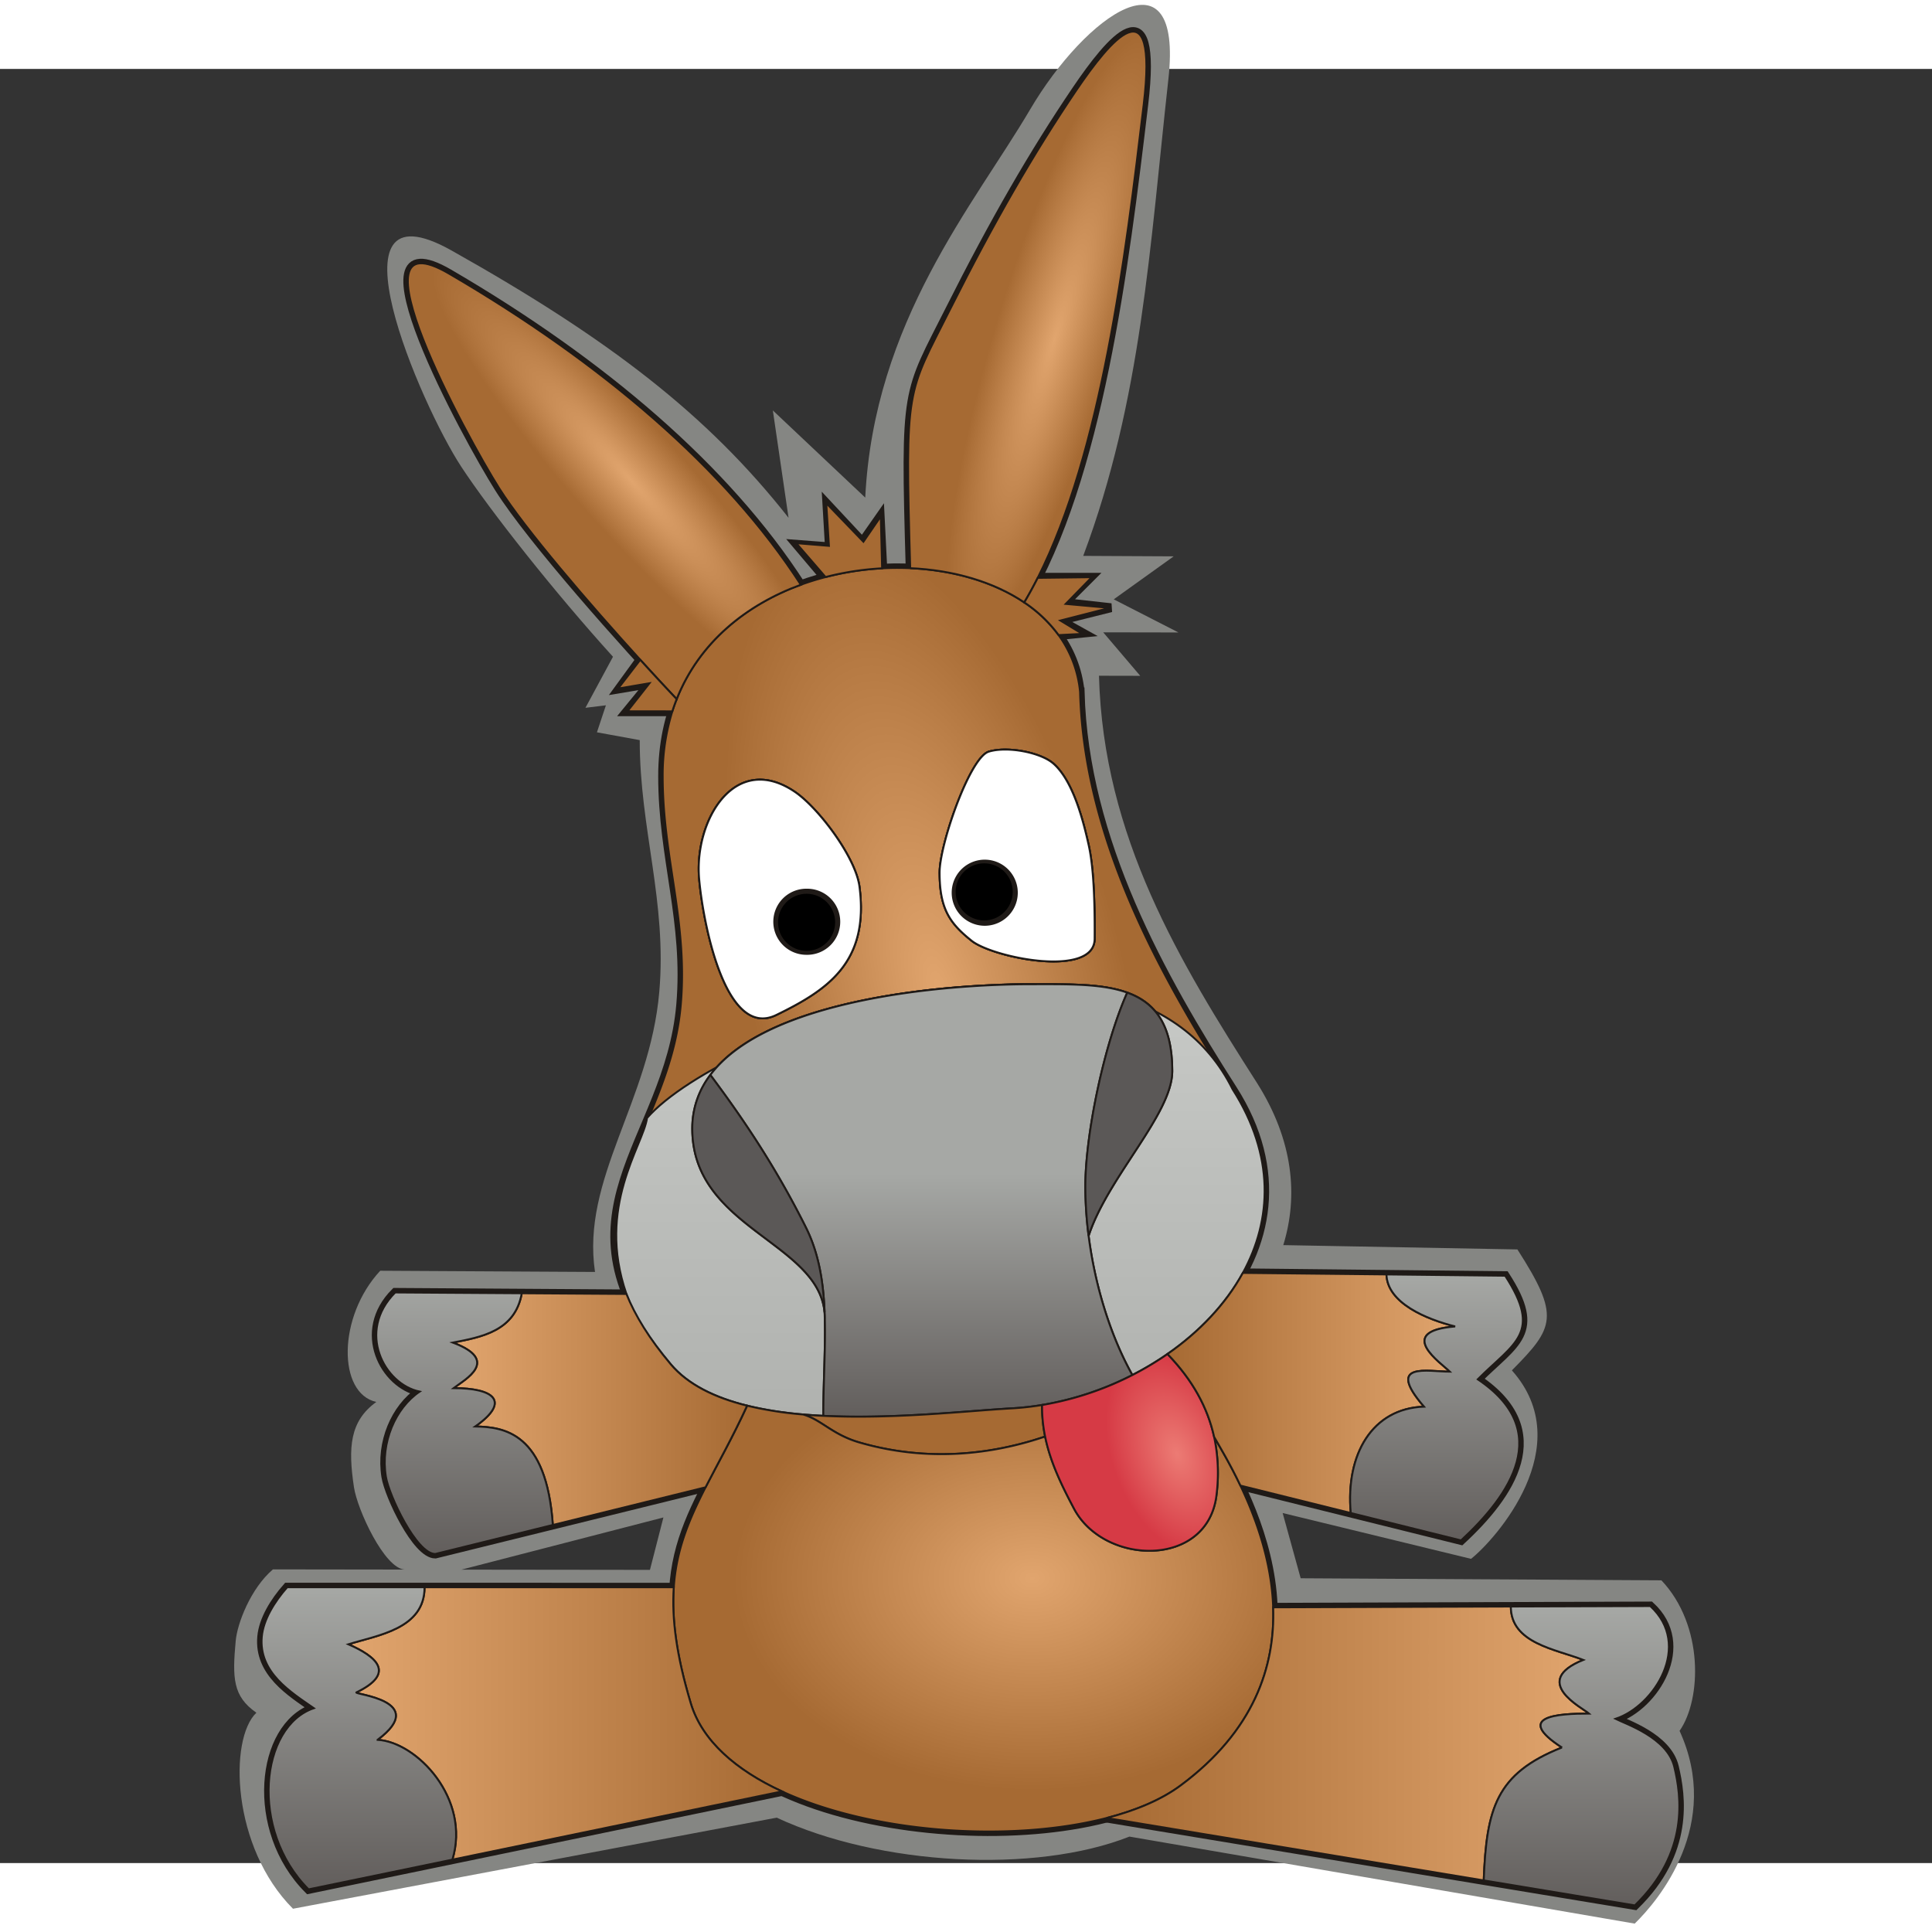 <svg version="1.0" width="200" height="200" viewBox="0 0 167.32 155.38" xml:space="preserve" xmlns:xlink="http://www.w3.org/1999/xlink" xmlns="http://www.w3.org/2000/svg"><rect x="0" y="0" width="167.32" height="155.38" fill="#333333" stroke="none"/><defs><linearGradient id="a"><stop style="stop-color:#b0b2af;stop-opacity:1" offset="0"/><stop style="stop-color:#d4d6d3;stop-opacity:1" offset="1"/></linearGradient><linearGradient id="b"><stop style="stop-color:#625e5c;stop-opacity:1" offset="0"/><stop style="stop-color:#a6a8a5;stop-opacity:1" offset="1"/></linearGradient><linearGradient id="c"><stop style="stop-color:#e1a56e;stop-opacity:1" offset="0"/><stop style="stop-color:#a66a33;stop-opacity:1" offset="1"/></linearGradient><linearGradient id="d"><stop style="stop-color:#ec7b74;stop-opacity:1" offset="0"/><stop style="stop-color:#d63a45;stop-opacity:1" offset="1"/></linearGradient><linearGradient x1="2.78" y1="5.57" x2="2.78" y2="2.94" id="f" xlink:href="#a" gradientUnits="userSpaceOnUse" gradientTransform="translate(-.43 -.43) scale(116.252)"/><linearGradient x1="2.78" y1="5.57" x2="2.78" y2="4.61" id="g" xlink:href="#b" gradientUnits="userSpaceOnUse" gradientTransform="translate(-.43 -.43) scale(116.252)"/><linearGradient x1="4.82" y1="5.48" x2="3.68" y2="5.48" id="j" xlink:href="#c" gradientUnits="userSpaceOnUse" gradientTransform="translate(-.43 -.43) scale(116.252)"/><linearGradient x1="5.34" y1="6.86" x2="3.44" y2="6.86" id="k" xlink:href="#c" gradientUnits="userSpaceOnUse" gradientTransform="translate(-.43 -.43) scale(116.252)"/><linearGradient x1=".45" y1="6.78" x2="2.16" y2="6.78" id="l" xlink:href="#c" gradientUnits="userSpaceOnUse" gradientTransform="translate(-.43 -.43) scale(116.252)"/><linearGradient x1=".87" y1="5.54" x2="2.03" y2="5.54" id="m" xlink:href="#c" gradientUnits="userSpaceOnUse" gradientTransform="translate(-.43 -.43) scale(116.252)"/><linearGradient x1=".56" y1="7.43" x2=".56" y2="6.24" id="p" xlink:href="#b" gradientUnits="userSpaceOnUse" gradientTransform="translate(-.43 -.43) scale(116.252)"/><linearGradient x1=".91" y1="6.11" x2=".91" y2="5.01" id="q" xlink:href="#b" gradientUnits="userSpaceOnUse" gradientTransform="translate(-.43 -.43) scale(116.252)"/><linearGradient x1="5.31" y1="7.5" x2="5.31" y2="6.32" id="r" xlink:href="#b" gradientUnits="userSpaceOnUse" gradientTransform="translate(-.43 -.43) scale(116.252)"/><linearGradient x1="4.74" y1="6.06" x2="4.74" y2="5.01" id="s" xlink:href="#b" gradientUnits="userSpaceOnUse" gradientTransform="translate(-.43 -.43) scale(116.252)"/><radialGradient cx="2.78" cy="3.89" r="1.28" fx="2.78" fy="3.89" id="e" xlink:href="#c" gradientUnits="userSpaceOnUse" gradientTransform="matrix(65.029 -16.252 40.21 160.89 -14.38 -129)"/><radialGradient cx="3.15" cy="6.14" r="1.18" fx="3.15" fy="6.14" id="h" xlink:href="#c" gradientUnits="userSpaceOnUse" gradientTransform="matrix(116.252 0 0 82.514 -.43 214.3)"/><radialGradient cx="3.77" cy="5.77" r=".35" fx="3.77" fy="5.77" id="i" xlink:href="#d" gradientUnits="userSpaceOnUse" gradientTransform="matrix(79.194 -30.312 49.803 130.118 -153.8 27.55)"/><radialGradient cx="3.39" cy="1.25" r=".47" fx="3.39" fy="1.25" id="n" xlink:href="#c" gradientUnits="userSpaceOnUse" gradientTransform="matrix(56.431 16.903 -89.185 297.75 296 -276.05)"/><radialGradient cx="1.51" cy="1.59" r=".77" fx="1.51" fy="1.59" id="o" xlink:href="#c" gradientUnits="userSpaceOnUse" gradientTransform="matrix(116.252 128.933 -23.785 21.446 44.3 -10.68)"/></defs><g transform="translate(20.28 -5.55) scale(.189)"><path d="m104.13 717.03 92.56-23.92-6.17 24.02zM54.9 679.3c1.53 10.2 13.98 37.3 23.28 37.69l-60.42-.08C7.54 725.65 1.42 741.7.7 749.69c-1.54 16.96-1.36 25.36 9.48 32.9-12.69 12.06-11.34 61.7 16.77 89.82l221.65-41.74c47 21.92 118.26 25.81 161.64 8.68l231.52 39.88c10.97-10.66 40.15-45.52 20.56-88.33 10.12-14.47 11.15-48.38-8.32-68.98l-165.3-.94-8.26-29.9 86.33 21c11.02-8.7 49.59-51.74 18.71-86.36 19.5-19.7 22.22-24.75 2.53-55.42l-107.28-1.98c6.95-22.57 4.56-48-11.95-74.16-35.35-55.34-70.52-112.75-72.5-186.74l18.9.04-16.96-19.93 34.48.06-29.66-15.18 27.48-19.7-41.46-.21c26.81-71.48 30.54-142 39.04-218.57 6.77-60.97-37.8-29.47-63.41 14.08-25.63 43.55-71.52 97.01-75.51 177.78l-42.34-39.94 7.2 49.2c-37.11-47.19-82.26-81.96-154.43-122.49-59.11-33.19-14.06 70.87 4.45 99.08 13.15 20.06 42.78 57.6 69.53 87.08l-12.62 23.39 9.38-1.14-4.12 12.37 19.61 3.58c0 40.72 12.55 74.03 8.96 115.4-4.38 50.31-35.81 85.56-29.45 128.3l-98.42-.55c-19.63 21.12-19.5 56.22-1.79 60.12-12.14 8.78-13 20.78-10.24 39.11z" style="fill:#858683;fill-opacity:1;stroke:none;stroke-width:.008"/><path d="M387.62 314.84c-8.28-83.3-191.27-78.83-191.27 38.62 0 37.6 11.6 66.64 8.28 104.83-5.52 63.56-62.16 96.14-4.6 164.6 29.07 34.57 118.73 22.33 156.33 20.23 72.1-4.02 148.58-71.97 101.15-146.2-32.64-51.09-68.05-113.8-69.89-182.08z" style="fill:none;stroke:#1f1a17;stroke-width:4.1"/><path d="M337.96 428.87c9.68 7.73 56.22 17.19 56.33-.93.11-17.84-.5-32.99-2.76-43.02-2.25-10.02-6.84-29.03-16.1-37.21-5.8-5.14-21.04-8.1-29.64-5.51-8.61 2.58-22.52 42.38-22.54 55.4-.02 17.01 5.04 23.53 14.71 31.27zm-89.54 33.99c23.43-11.43 42.61-24.1 38.11-58.78-1.75-13.51-18.97-36.37-29.85-43.62-27.48-18.32-45.92 13.5-43.62 39.95 1.7 19.66 11.92 73.87 35.36 62.45zm12.3 183.07c8.5 2.5 13.35 9.22 25.75 12.82 31.48 9.14 61.12 5.46 85.13-2.72" style="fill:none;stroke:#1f1a17;stroke-width:4.1"/><path d="M370.2 641.58c-.16 17.75 6.48 32.07 14.66 47.52 13.87 26.17 61.4 27.3 65.29-6.44 2.7-23.5-3.48-44.81-22.48-64.44m21.38 38C460.5 676.13 511.8 758.06 433.6 816c-51.03 37.8-205.79 24.3-224.37-37.7-20.68-68.98 2.55-85.77 25.82-136.41m24.61-376.17c-34.31-53.2-91.41-101.9-161.24-142.6-47.57-27.74 8.1 74.81 23 98.38 14.88 23.57 57.64 71.59 81.35 96.63m107-60c-2.43-84.42-1.63-79.04 18.38-118.84 20.02-39.8 38.26-71.42 57.83-100.3 15.26-22.53 37.54-49.72 30.8 6.69-8.94 74.93-20.65 170.7-54.73 228.15" style="fill:none;stroke:#1f1a17;stroke-width:4.1"/><path transform="translate(-.43 -.43) scale(116.252)" class="fil1 str1" style="fill:none;stroke:#1f1a17;stroke-width:.035" d="M3.17 2.26h.21l-.1.1.18.02-.2.05.09.05-.1.01m-.69-.27-.01-.2-.07.1-.14-.15.01.17-.13-.01.11.13m-.73.33-.08.11.12-.02-.09.11h.18"/><path d="M269.96 646.55c-.04-30.82 4.47-61.4-7.97-86.27-12.46-24.93-26.25-46.5-43.8-69.92m193.38 137.5c-13.16-23.51-21.53-56.3-21.53-86.57 0-23.47 8.5-64.7 19.19-88.66" style="fill:none;stroke:#1f1a17;stroke-width:4.1"/><path d="M270.67 602.8c1.1-35.67-60.75-40.64-60.75-87.85 0-56.39 107.57-66.17 155-66.17 35.23 0 64.94-1.6 64.94 39.82 0 19.67-29.55 48.51-38.34 75.47m70.7 16.98 120.19 1.29c17.1 26.37 4.38 30.53-12.56 47.47 35.24 23.61 14.83 53.06-7.66 73.83L461.1 678.52m15 55.78 172.8-.59c19.47 17.85 1.97 45.82-15.9 51.67 4.66 2.36 23.69 8.6 26.91 22.01 3.23 13.42 6.97 39.16-18.08 63.5l-242.05-40.05M179.73 590.69 73.8 590c-17.95 17.96-4.98 42.12 11.2 45.44-11.09 7.46-18 23.35-15.48 38.95 1.42 8.72 14.1 35.46 22.63 35.46L216 679.29m-14.56 45.81-177.15-.02c-5.9 6.7-10.94 14.94-11.64 22.67-1.5 16.44 13.34 25.46 23.84 32.76-24.55 8.3-29.63 55.8-2.4 83.03l216.95-44.89" style="fill:none;stroke:#1f1a17;stroke-width:4.1"/><path d="M131.8 590.38c-3.11 17.32-18.39 20.05-31.59 22.61 21.85 8.2 5.72 16.77.33 20.86 18.1 0 26.57 5.84 9.93 17.57 13.16.26 32.62 2.8 35.55 45.15m-58.78 28.52c0 19.15-21.6 21.97-34.9 26.14 12.6 5.56 22.08 13.12 3.67 22.04-1.81.88 33.85 3.65 9.7 21.74 17.89.97 42.78 26.97 34.28 54.9M585 733.92c0 16.88 20.61 19.54 33.2 24.47-24.38 9.88-.55 21.84 2.64 24.59-14.4 0-34.48 1.26-12.42 15.55-30.2 11.94-34.57 27.96-35.84 60.9m-60.93-168.35c-2.4-26.92 9.85-47.92 33.56-48.74-17.86-20.74 1.76-16.03 11.86-16.03-3.65-3.7-25.6-18.45 2.42-20.72-13.21-3.3-31.11-10.74-31.48-23.84" style="fill:none;stroke:#1f1a17;stroke-width:.886"/><path d="M323.25 397.6c.02-13.02 13.93-52.82 22.54-55.4 8.6-2.59 23.83.37 29.65 5.5 9.25 8.2 13.84 27.2 16.1 37.22 2.24 10.03 2.86 25.18 2.75 43.02-.11 18.12-46.65 8.66-56.33.93-9.67-7.74-14.73-14.26-14.7-31.27zm41.67 51.18c16.94 0 32.6-.37 44.3 3.85 12.63 4.56 20.64 14.47 20.64 35.97 0 19.67-29.55 48.51-38.34 75.47 2.96 23.17 10.15 46.1 20.05 63.79 5.6-2.87 11-6.1 16.1-9.64 14.5-10.07 26.63-22.74 34.55-37.17 13.35-24.34 14.72-53.71-4.71-84.14-32.64-51.08-68.05-113.79-69.89-182.07a52.66 52.66 0 0 0-9.83-26.04 62.19 62.19 0 0 0-15.74-14.97c-14.12-9.52-32.7-14.84-52.28-15.7a131.71 131.71 0 0 0-38.78 4.07c-3.84 1-7.62 2.17-11.33 3.52-24.96 9.11-46.59 26.4-56.89 52.4-.72 1.84-1.4 3.7-2 5.62a97.54 97.54 0 0 0-4.42 29.72c0 37.6 11.6 66.64 8.28 104.83-4.58 52.72-44.34 84.14-24.9 132.4 4 9.9 10.5 20.53 20.3 32.2 7.93 9.43 20.37 15.38 35.02 19 8.02 1.98 16.7 3.26 25.67 4.04 3.05.26 6.14.47 9.24.62-.02-14.84 1.02-29.63.7-43.75-.02-1.23-.06-2.45-.1-3.67-3.09-32.4-60.64-38.63-60.64-84.18 0-9.45 3.02-17.59 8.27-24.59 26.08-34.8 107.25-41.58 146.73-41.58zm-108.24-88.32c10.88 7.25 28.1 30.1 29.85 43.62 4.5 34.68-14.68 47.35-38.11 58.78-23.44 11.42-33.66-42.8-35.36-62.45-2.3-26.46 16.14-58.27 43.62-39.95z" style="fill:url(#e);fill-opacity:1;stroke:#1f1a17;stroke-width:.886"/><path d="M323.25 397.6c.02-13.02 13.93-52.82 22.54-55.4 8.6-2.59 23.83.37 29.65 5.5 9.25 8.2 13.84 27.2 16.1 37.22 2.24 10.03 2.86 25.18 2.75 43.02-.11 18.12-46.65 8.66-56.33.93-9.67-7.74-14.73-14.26-14.7-31.27zm41.67 51.18c16.94 0 32.6-.37 44.3 3.85 12.63 4.56 20.64 14.47 20.64 35.97 0 19.67-29.55 48.51-38.34 75.47 2.96 23.17 10.15 46.1 20.05 63.79 5.6-2.87 11-6.1 16.1-9.64 14.5-10.07 26.63-22.74 34.55-37.17 13.35-24.34 14.72-53.71-4.71-84.14-47.12-95.03-232.99-27.04-268.32 13.15-1.82 12.77-23.4 40.49-9.46 80.63 3.51 10.1 10.5 20.53 20.3 32.2 7.93 9.43 20.37 15.38 35.02 19 8.02 1.98 16.7 3.26 25.67 4.04 3.05.26 6.14.47 9.24.62-.02-14.84 1.02-29.63.7-43.75-.02-1.23-.06-2.45-.1-3.67-3.09-32.4-60.64-38.63-60.64-84.18 0-9.45 3.02-17.59 8.27-24.59 26.08-34.8 107.25-41.58 146.73-41.58zm-108.24-88.32c10.88 7.25 28.1 30.1 29.85 43.62 4.5 34.68-14.68 47.35-38.11 58.78-23.44 11.42-33.66-42.8-35.36-62.45-2.3-26.46 16.14-58.27 43.62-39.95z" style="fill:url(#f);fill-opacity:1;stroke:#1f1a17;stroke-width:.886"/><circle cx="2.26" cy="3.62" r=".13" transform="translate(-.43 -.43) scale(116.252)" style="fill:#000;stroke:#1f1a17;stroke-width:.035"/><path d="M286.53 404.08c-1.75-13.51-18.97-36.37-29.85-43.62-27.48-18.32-45.92 13.5-43.62 39.95 1.7 19.66 11.92 73.87 35.36 62.45 23.43-11.43 42.61-24.1 38.11-58.78zm-24.34 1.38a14.7 14.7 0 1 1 0 29.39 14.7 14.7 0 0 1 0-29.4z" style="fill:#fff;fill-opacity:1;stroke:#1f1a17;stroke-width:.886"/><circle cx="2.96" cy="3.5" r=".13" transform="translate(-.43 -.43) scale(116.252)" style="fill:#000;stroke:#1f1a17;stroke-width:.035"/><path d="M345.79 342.2c-8.61 2.58-22.52 42.38-22.54 55.4-.02 17.01 5.04 23.53 14.71 31.27 9.68 7.73 56.22 17.19 56.33-.93.11-17.84-.5-32.99-2.76-43.02-2.25-10.02-6.84-29.03-16.1-37.21-5.8-5.14-21.04-8.1-29.64-5.51zm-1.86 49.94a14.7 14.7 0 1 1 0 29.4 14.7 14.7 0 0 1 0-29.4z" style="fill:#fff;fill-opacity:1;stroke:#1f1a17;stroke-width:.886"/><path d="M364.92 448.78c-39.48 0-120.65 6.78-146.73 41.58 17.55 23.42 31.34 45 43.8 69.92 5.93 11.85 8 25 8.56 38.85.12 1.19.16 2.41.12 3.67.3 14.12-.73 28.9-.7 43.75 32.25 1.6 66.56-2.32 86.39-3.43 4.6-.26 9.23-.77 13.84-1.54a142.86 142.86 0 0 0 41.37-13.72c-9.9-17.69-17.09-40.62-20.05-63.79a180.47 180.47 0 0 1-1.48-22.78c0-23.47 8.5-64.7 19.19-88.66-11.7-4.22-27.37-3.85-44.31-3.85z" style="fill:url(#g);fill-opacity:1;stroke:#1f1a17;stroke-width:.886"/><path d="M262 560.28c-12.47-24.93-26.26-46.5-43.81-69.92a40.05 40.05 0 0 0-8.27 24.59c0 45.55 57.55 51.77 60.63 84.18-.55-13.85-2.63-27-8.56-38.85zm147.23-107.65c-10.7 23.97-19.2 65.2-19.2 88.66 0 7.5.52 15.15 1.5 22.78 8.78-26.96 38.33-55.8 38.33-75.47 0-21.5-8-31.4-20.63-35.97z" style="fill:#5b5857;fill-opacity:1;stroke:#1f1a17;stroke-width:.886"/><path d="M356.36 643.12c-19.83 1.1-54.14 5.04-86.4 3.43-3.1-.15-6.19-.36-9.24-.62 8.5 2.5 13.35 9.22 25.75 12.82 31.48 9.14 61.12 5.46 85.13-2.72a68.4 68.4 0 0 1-1.4-14.45 127.9 127.9 0 0 1-13.84 1.54z" style="fill:#a66a33;fill-opacity:1;stroke:#1f1a17;stroke-width:.886"/><path d="M371.6 656.03c-24.01 8.18-53.65 11.86-85.13 2.72-12.4-3.6-17.25-10.31-25.75-12.82a168.46 168.46 0 0 1-25.67-4.04c-6.7 14.6-13.4 26.38-19.06 37.41-7.65 14.94-13.37 28.5-14.55 45.8-.97 14.24 1.14 31.02 7.79 53.2 5.16 17.2 20.8 30.68 41.81 40.35 41.83 19.27 104.9 23.49 148.74 12.19 13.48-3.48 25.15-8.42 33.82-14.84 33.83-25.07 43.42-54.63 42.5-81.7-.74-21.24-7.94-40.95-15-55.78-4.75-9.98-9.44-17.75-12.05-22.3a79.91 79.91 0 0 1 1.1 26.44c-3.89 33.73-51.42 32.61-65.29 6.44-5.85-11.04-10.9-21.51-13.26-33.07z" style="fill:url(#h);fill-opacity:1;stroke:#1f1a17;stroke-width:.886"/><path d="M371.6 656.03c2.35 11.56 7.41 22.03 13.26 33.07 13.87 26.17 61.4 27.3 65.29-6.44a79.91 79.91 0 0 0-1.1-26.43c-2.93-13.38-9.76-26.01-21.38-38a142.86 142.86 0 0 1-57.47 23.36c-.05 5.05.46 9.83 1.4 14.44z" style="fill:url(#i);fill-opacity:1;stroke:#1f1a17;stroke-width:.886"/><path d="M427.67 618.22c11.62 12 18.45 24.63 21.38 38 2.61 4.55 7.3 12.32 12.05 22.3l50.55 12.56c-2.4-26.92 9.85-47.92 33.56-48.74-17.86-20.74 1.76-16.03 11.86-16.03-3.65-3.7-25.6-18.45 2.42-20.72-13.21-3.3-31.11-10.74-31.48-23.84l-65.8-.7c-7.91 14.43-20.04 27.1-34.54 37.17z" style="fill:url(#j);fill-opacity:1;stroke:#1f1a17;stroke-width:.886"/><path d="m585 733.92-108.9.37c.92 27.08-8.67 56.64-42.5 81.7-8.67 6.43-20.34 11.37-33.82 14.85l172.8 28.6c1.27-32.95 5.64-48.97 35.84-60.91-22.06-14.29-1.98-15.55 12.42-15.55-3.19-2.75-27.02-14.7-2.64-24.59-12.59-4.93-33.2-7.59-33.2-24.47Z" style="fill:url(#k);fill-opacity:1;stroke:#1f1a17;stroke-width:.886"/><path d="M251.04 818.65c-21-9.67-36.65-23.15-41.81-40.36-6.65-22.17-8.76-38.95-7.79-53.2H87.24c0 19.15-21.6 21.97-34.9 26.14 12.6 5.56 22.08 13.12 3.67 22.04-1.81.88 33.85 3.65 9.7 21.74 17.89.97 42.78 26.97 34.28 54.9z" style="fill:url(#l);fill-opacity:1;stroke:#1f1a17;stroke-width:.886"/><path d="m146.02 696.57 69.97-17.27c5.65-11.03 12.35-22.82 19.06-37.41-14.65-3.62-27.09-9.57-35.02-19-9.8-11.67-16.3-22.3-20.3-32.2l-47.94-.31c-3.1 17.32-18.38 20.05-31.58 22.61 21.85 8.2 5.72 16.77.33 20.86 18.1 0 26.57 5.84 9.93 17.57 13.16.26 32.62 2.8 35.55 45.15z" style="fill:url(#m);fill-opacity:1;stroke:#1f1a17;stroke-width:.886"/><path d="M309.77 258.13c19.59.86 38.16 6.18 52.28 15.7 2.14-3.6 4.2-7.37 6.17-11.27 29.37-58.14 40.18-146.66 48.56-216.88 6.74-56.41-15.54-29.22-30.8-6.7-19.57 28.9-37.81 60.51-57.83 100.31-20 39.8-20.8 34.42-18.38 118.84z" style="fill:url(#n);fill-opacity:1;stroke:#1f1a17;stroke-width:.886"/><path d="M259.66 265.72c-34.31-53.2-91.41-101.9-161.24-142.6-47.57-27.74 8.1 74.81 23 98.38 11.81 18.7 41.18 52.81 64.65 78.6 6.1 6.72 11.8 12.86 16.7 18.03 10.3-26.02 31.93-43.3 56.9-52.4z" style="fill:url(#o);fill-opacity:1;stroke:#1f1a17;stroke-width:.886"/><path d="M65.71 795c24.15-18.08-11.51-20.85-9.7-21.73 18.41-8.92 8.93-16.48-3.67-22.04 13.3-4.17 34.9-6.99 34.9-26.14H24.29c-5.9 6.69-10.94 14.93-11.64 22.66-1.5 16.44 13.34 25.46 23.84 32.76-24.55 8.3-29.63 55.8-2.4 83.03l65.9-13.63c8.5-27.93-16.4-53.93-34.28-54.9z" style="fill:url(#p);fill-opacity:1;stroke:#1f1a17;stroke-width:.886"/><path d="m92.14 709.86 53.88-13.3c-2.93-42.35-22.4-44.88-35.55-45.14 16.64-11.73 8.18-17.57-9.93-17.57 5.4-4.1 21.52-12.66-.33-20.86 13.2-2.56 28.48-5.29 31.58-22.61l-58-.37c-17.95 17.96-4.98 42.12 11.2 45.44-11.09 7.46-18 23.35-15.48 38.95 1.42 8.72 14.1 35.46 22.63 35.46z" style="fill:url(#q);fill-opacity:1;stroke:#1f1a17;stroke-width:.886"/><path d="M608.42 798.53c-30.2 11.94-34.57 27.96-35.84 60.9l69.25 11.46c25.05-24.34 21.3-50.08 18.08-63.5-3.22-13.41-22.25-19.65-26.91-22 17.87-5.86 35.37-33.83 15.9-51.68l-63.9.21c0 16.88 20.61 19.54 33.2 24.47-24.38 9.88-.55 21.84 2.64 24.59-14.4 0-34.48 1.26-12.42 15.55z" style="fill:url(#r);fill-opacity:1;stroke:#1f1a17;stroke-width:.886"/><path d="m511.65 691.08 50.54 12.56c22.49-20.77 42.9-50.22 7.66-73.83 16.94-16.94 29.66-21.1 12.56-47.47l-54.4-.59c.37 13.1 18.27 20.53 31.48 23.84-28.02 2.27-6.07 17.02-2.42 20.72-10.1 0-29.72-4.7-11.86 16.03-23.7.82-35.96 21.82-33.56 48.74z" style="fill:url(#s);fill-opacity:1;stroke:#1f1a17;stroke-width:.886"/><path d="M270.98 262.2c8.5-2.21 17.24-3.54 25.93-4l-.6-23.84-7.97 11.64-17.04-17.68 1.23 19.57-14.99-1.23zm-68.21 55.93c-4.9-5.17-10.6-11.31-16.7-18.02l-10.16 13.2 14.37-2.44-10.09 12.84 20.58.03c.6-1.91 1.28-3.78 2-5.61zm165.45-55.57c-1.97 3.9-4.03 7.66-6.17 11.27a62.19 62.19 0 0 1 15.74 14.97l10.92-.55-10.1-6.12 22.63-5.8-20.18-1.84L393 262.26l-24.77.3z" style="fill:#a66a33;fill-opacity:1;stroke:#1f1a17;stroke-width:.886"/></g></svg>